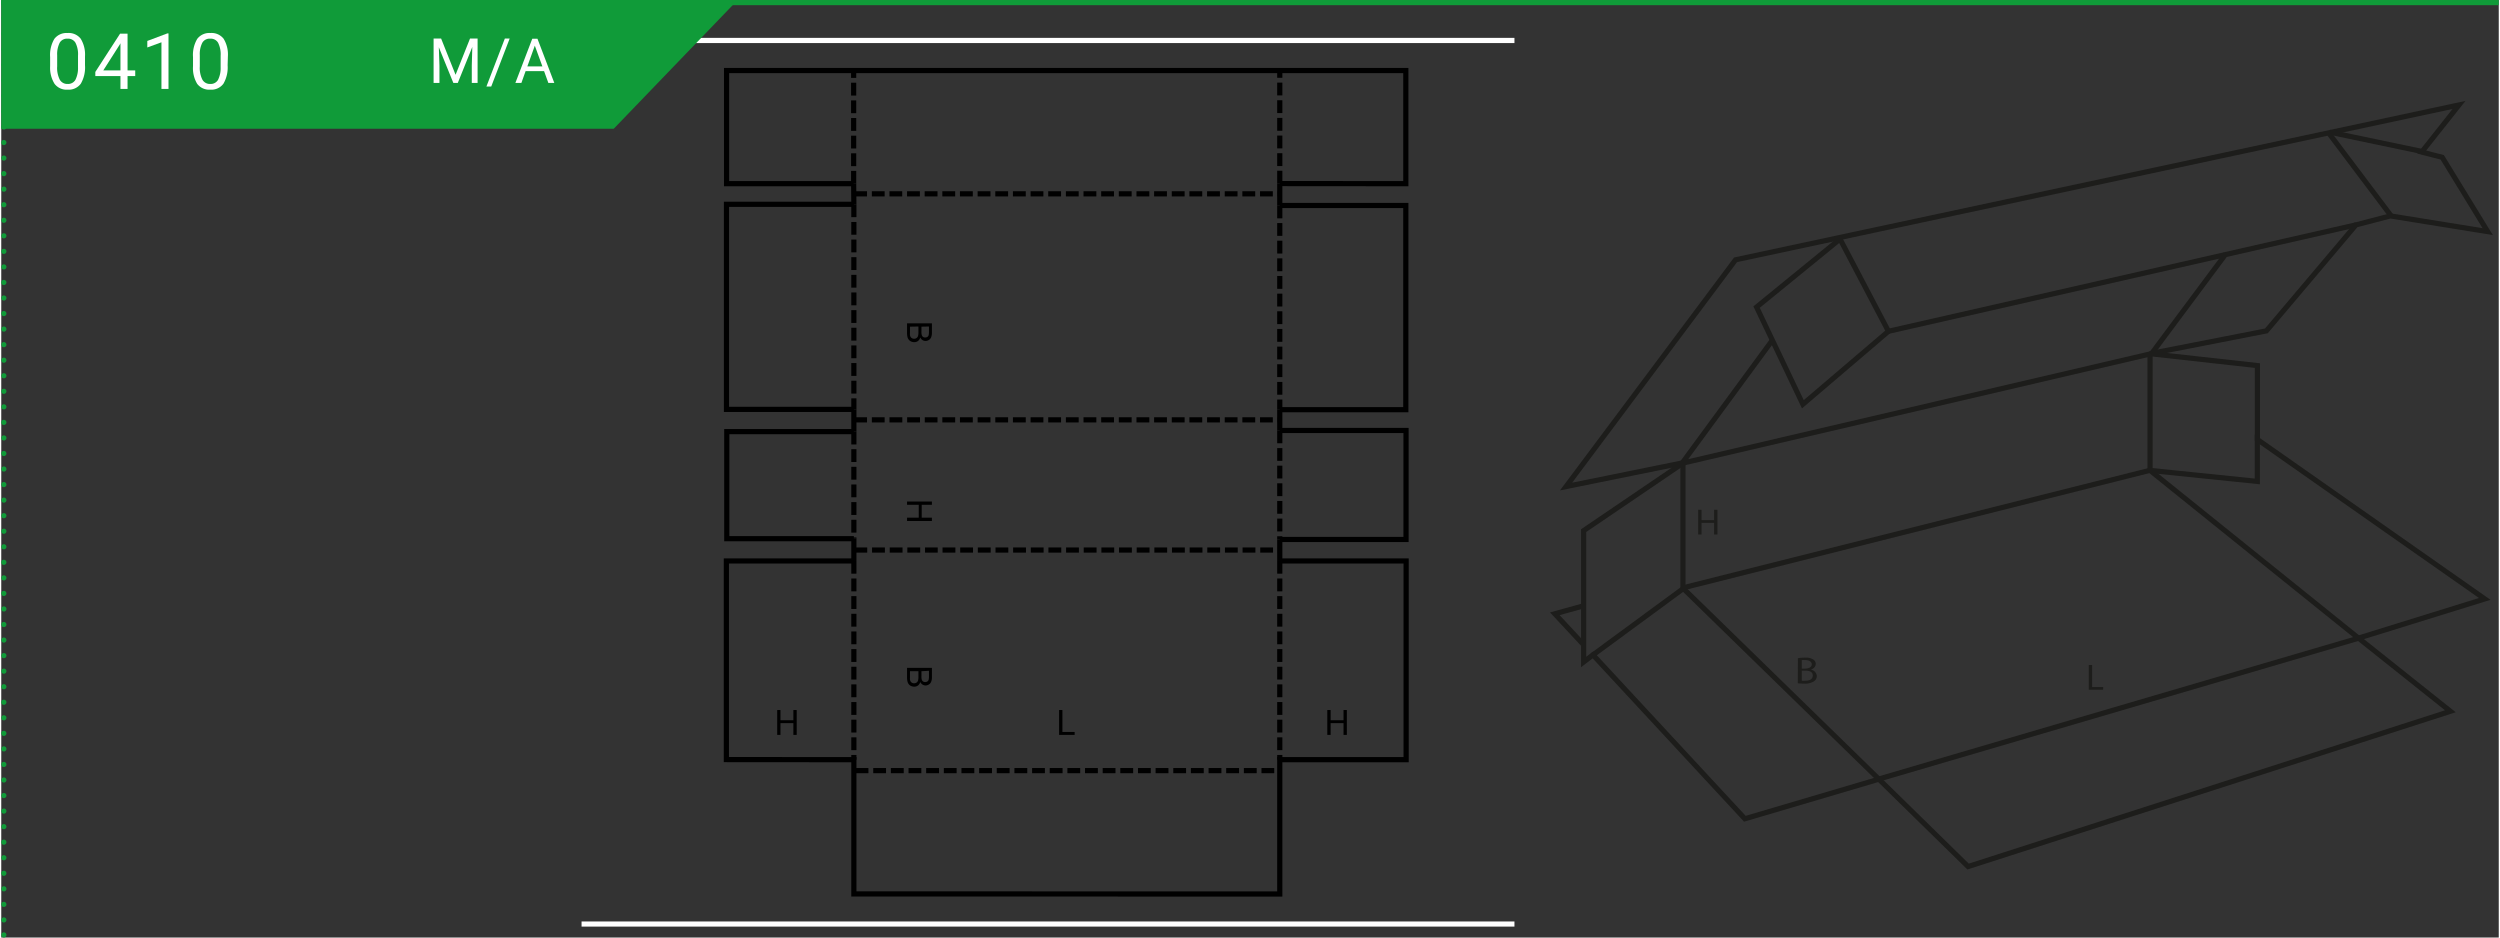 <?xml version="1.0"?>
<svg xmlns="http://www.w3.org/2000/svg" xmlns:xlink="http://www.w3.org/1999/xlink" width="320" height="120" viewBox="0 0 481.89 180.89"><rect x="0" y="0" width="481.89" height="180.89" fill="#333333" stroke="none"/><defs><style>.cls-1,.cls-10,.cls-2,.cls-4,.cls-6,.cls-8,.cls-9{fill:none;}.cls-2{stroke:#000;}.cls-2,.cls-4{stroke-miterlimit:10;}.cls-3{clip-path:url(#clip-path);}.cls-4{stroke:#fff;}.cls-5{fill:#109b39;}.cls-6,.cls-8,.cls-9{stroke:#109b39;}.cls-7{fill:#fff;}.cls-8,.cls-9{stroke-linecap:round;stroke-linejoin:round;}.cls-8{stroke-dasharray:0 3;}.cls-10{stroke:#1d1d1b;}.cls-11{fill:#1d1d1b;}.cls-12{clip-path:url(#clip-path-2);}</style><clipPath id="clip-path"><polygon class="cls-1" points="128.5 2.81 111.97 19.73 111.97 181.81 291.97 181.81 291.97 2.81 128.5 2.81"/></clipPath><clipPath id="clip-path-2"><rect class="cls-1" x="297.76" y="18.25" width="184" height="150.95"/></clipPath></defs><g id="Ebene_2" data-name="Ebene 2"><g id="Ebene_1-2" data-name="Ebene 1"><polyline class="cls-2" points="246.69 39.65 271.01 39.65 271.01 79.05 246.69 79.05"/><polyline class="cls-2" points="246.69 83.06 271.05 83.06 271.05 104.09 246.69 104.09"/><polyline class="cls-2" points="164.51 83.28 139.99 83.28 139.99 103.94 164.51 103.94"/><polyline class="cls-2" points="164.51 39.42 139.93 39.42 139.93 78.99 164.51 78.99"/><polyline class="cls-2" points="164.47 35.44 139.95 35.44 139.95 13.61 271.01 13.61 271.01 35.44 246.69 35.42"/><polyline class="cls-2" points="246.69 108.24 271.07 108.24 271.07 146.58 246.69 146.58 246.69 172.5 164.51 172.48 164.51 146.58 139.91 146.56 139.91 108.24 164.51 108.24"/><line class="cls-2" x1="164.47" y1="35.44" x2="164.51" y2="39.42"/><line class="cls-2" x1="164.51" y1="78.99" x2="164.51" y2="83.28"/><line class="cls-2" x1="164.51" y1="103.94" x2="164.51" y2="108.24"/><line class="cls-2" x1="246.69" y1="35.42" x2="246.69" y2="39.65"/><line class="cls-2" x1="246.69" y1="79.05" x2="246.69" y2="83.06"/><line class="cls-2" x1="246.69" y1="104.09" x2="246.69" y2="108.24"/><line class="cls-2" x1="164.57" y1="37.4" x2="167.05" y2="37.4"/><line class="cls-2" x1="167.98" y1="37.4" x2="170.45" y2="37.4"/><line class="cls-2" x1="171.38" y1="37.4" x2="173.84" y2="37.4"/><line class="cls-2" x1="174.77" y1="37.4" x2="177.25" y2="37.4"/><line class="cls-2" x1="178.17" y1="37.4" x2="180.65" y2="37.4"/><line class="cls-2" x1="181.58" y1="37.4" x2="184.06" y2="37.4"/><line class="cls-2" x1="184.98" y1="37.4" x2="187.46" y2="37.4"/><line class="cls-2" x1="188.39" y1="37.4" x2="190.87" y2="37.4"/><line class="cls-2" x1="191.8" y1="37.4" x2="194.27" y2="37.4"/><line class="cls-2" x1="195.2" y1="37.4" x2="197.68" y2="37.4"/><line class="cls-2" x1="198.61" y1="37.4" x2="201.08" y2="37.4"/><line class="cls-2" x1="202.01" y1="37.4" x2="204.49" y2="37.4"/><line class="cls-2" x1="205.42" y1="37.4" x2="207.89" y2="37.4"/><line class="cls-2" x1="208.82" y1="37.4" x2="211.3" y2="37.4"/><line class="cls-2" x1="212.23" y1="37.4" x2="214.7" y2="37.4"/><line class="cls-2" x1="215.63" y1="37.4" x2="218.11" y2="37.4"/><line class="cls-2" x1="219.04" y1="37.4" x2="221.52" y2="37.4"/><line class="cls-2" x1="222.44" y1="37.4" x2="224.92" y2="37.4"/><line class="cls-2" x1="225.85" y1="37.4" x2="228.33" y2="37.4"/><line class="cls-2" x1="229.25" y1="37.4" x2="231.73" y2="37.4"/><line class="cls-2" x1="232.66" y1="37.4" x2="235.14" y2="37.4"/><line class="cls-2" x1="236.07" y1="37.4" x2="238.54" y2="37.4"/><line class="cls-2" x1="239.47" y1="37.4" x2="241.95" y2="37.4"/><line class="cls-2" x1="242.88" y1="37.4" x2="245.35" y2="37.4"/><line class="cls-2" x1="246.28" y1="37.4" x2="246.69" y2="37.4"/><line class="cls-2" x1="164.57" y1="81.01" x2="167.05" y2="81.01"/><line class="cls-2" x1="167.98" y1="81.01" x2="170.45" y2="81.01"/><line class="cls-2" x1="171.38" y1="81.01" x2="173.86" y2="81.01"/><line class="cls-2" x1="174.79" y1="81.01" x2="177.27" y2="81.01"/><line class="cls-2" x1="178.19" y1="81.01" x2="180.65" y2="81.01"/><line class="cls-2" x1="181.58" y1="81.01" x2="184.06" y2="81.01"/><line class="cls-2" x1="184.98" y1="81.01" x2="187.46" y2="81.01"/><line class="cls-2" x1="188.39" y1="81.01" x2="190.87" y2="81.01"/><line class="cls-2" x1="191.8" y1="81.01" x2="194.27" y2="81.01"/><line class="cls-2" x1="195.2" y1="81.01" x2="197.68" y2="81.01"/><line class="cls-2" x1="198.61" y1="81.01" x2="201.08" y2="81.01"/><line class="cls-2" x1="202.01" y1="81.01" x2="204.49" y2="81.01"/><line class="cls-2" x1="205.42" y1="81.01" x2="207.89" y2="81.01"/><line class="cls-2" x1="208.82" y1="81.01" x2="211.3" y2="81.01"/><line class="cls-2" x1="212.23" y1="81.01" x2="214.7" y2="81.01"/><line class="cls-2" x1="215.63" y1="81.01" x2="218.11" y2="81.01"/><line class="cls-2" x1="219.04" y1="81.01" x2="221.52" y2="81.01"/><line class="cls-2" x1="222.44" y1="81.01" x2="224.92" y2="81.01"/><line class="cls-2" x1="225.85" y1="81.01" x2="228.33" y2="81.01"/><line class="cls-2" x1="229.25" y1="81.01" x2="231.73" y2="81.01"/><line class="cls-2" x1="232.66" y1="81.01" x2="235.14" y2="81.01"/><line class="cls-2" x1="236.07" y1="81.01" x2="238.54" y2="81.01"/><line class="cls-2" x1="239.47" y1="81.01" x2="241.95" y2="81.01"/><line class="cls-2" x1="242.88" y1="81.01" x2="245.35" y2="81.01"/><line class="cls-2" x1="246.28" y1="81.01" x2="246.63" y2="81.01"/><line class="cls-2" x1="164.61" y1="106.13" x2="167.09" y2="106.13"/><line class="cls-2" x1="168.02" y1="106.13" x2="170.5" y2="106.13"/><line class="cls-2" x1="171.43" y1="106.13" x2="173.9" y2="106.13"/><line class="cls-2" x1="174.83" y1="106.13" x2="177.31" y2="106.13"/><line class="cls-2" x1="178.24" y1="106.13" x2="180.69" y2="106.13"/><line class="cls-2" x1="181.62" y1="106.13" x2="184.1" y2="106.13"/><line class="cls-2" x1="185.03" y1="106.13" x2="187.5" y2="106.13"/><line class="cls-2" x1="188.43" y1="106.13" x2="190.91" y2="106.13"/><line class="cls-2" x1="191.84" y1="106.13" x2="194.31" y2="106.13"/><line class="cls-2" x1="195.24" y1="106.13" x2="197.72" y2="106.13"/><line class="cls-2" x1="198.65" y1="106.13" x2="201.12" y2="106.13"/><line class="cls-2" x1="202.05" y1="106.13" x2="204.53" y2="106.13"/><line class="cls-2" x1="205.46" y1="106.13" x2="207.93" y2="106.13"/><line class="cls-2" x1="208.86" y1="106.13" x2="211.34" y2="106.13"/><line class="cls-2" x1="212.27" y1="106.13" x2="214.74" y2="106.13"/><line class="cls-2" x1="215.67" y1="106.13" x2="218.15" y2="106.13"/><line class="cls-2" x1="219.08" y1="106.13" x2="221.56" y2="106.13"/><line class="cls-2" x1="222.49" y1="106.13" x2="224.96" y2="106.13"/><line class="cls-2" x1="225.89" y1="106.13" x2="228.37" y2="106.13"/><line class="cls-2" x1="229.3" y1="106.13" x2="231.77" y2="106.13"/><line class="cls-2" x1="232.7" y1="106.13" x2="235.18" y2="106.13"/><line class="cls-2" x1="236.11" y1="106.13" x2="238.58" y2="106.13"/><line class="cls-2" x1="239.51" y1="106.13" x2="241.99" y2="106.13"/><line class="cls-2" x1="242.92" y1="106.13" x2="245.39" y2="106.13"/><line class="cls-2" x1="246.32" y1="106.13" x2="246.69" y2="106.13"/><line class="cls-2" x1="164.84" y1="148.69" x2="167.32" y2="148.69"/><line class="cls-2" x1="168.25" y1="148.69" x2="170.72" y2="148.69"/><line class="cls-2" x1="171.65" y1="148.69" x2="174.13" y2="148.69"/><line class="cls-2" x1="175.06" y1="148.69" x2="177.53" y2="148.69"/><line class="cls-2" x1="178.46" y1="148.69" x2="180.94" y2="148.69"/><line class="cls-2" x1="181.87" y1="148.69" x2="184.34" y2="148.69"/><line class="cls-2" x1="185.27" y1="148.69" x2="187.75" y2="148.69"/><line class="cls-2" x1="188.68" y1="148.69" x2="191.16" y2="148.69"/><line class="cls-2" x1="192.08" y1="148.69" x2="194.56" y2="148.69"/><line class="cls-2" x1="195.49" y1="148.69" x2="197.97" y2="148.69"/><line class="cls-2" x1="198.9" y1="148.69" x2="201.37" y2="148.69"/><line class="cls-2" x1="202.3" y1="148.69" x2="204.78" y2="148.69"/><line class="cls-2" x1="205.71" y1="148.69" x2="208.18" y2="148.69"/><line class="cls-2" x1="209.11" y1="148.69" x2="211.59" y2="148.69"/><line class="cls-2" x1="212.52" y1="148.69" x2="214.99" y2="148.69"/><line class="cls-2" x1="215.92" y1="148.69" x2="218.4" y2="148.69"/><line class="cls-2" x1="219.33" y1="148.69" x2="221.8" y2="148.69"/><line class="cls-2" x1="222.73" y1="148.69" x2="225.21" y2="148.69"/><line class="cls-2" x1="226.14" y1="148.69" x2="228.61" y2="148.69"/><line class="cls-2" x1="229.54" y1="148.69" x2="232.02" y2="148.69"/><line class="cls-2" x1="232.95" y1="148.69" x2="235.43" y2="148.69"/><line class="cls-2" x1="236.35" y1="148.69" x2="238.83" y2="148.69"/><line class="cls-2" x1="239.76" y1="148.69" x2="242.24" y2="148.69"/><line class="cls-2" x1="243.16" y1="148.69" x2="245.62" y2="148.69"/><line class="cls-2" x1="246.55" y1="148.69" x2="246.63" y2="148.69"/><line class="cls-2" x1="164.47" y1="35.44" x2="164.47" y2="32.97"/><line class="cls-2" x1="164.47" y1="32.06" x2="164.47" y2="29.58"/><line class="cls-2" x1="164.47" y1="28.65" x2="164.47" y2="26.18"/><line class="cls-2" x1="164.47" y1="25.25" x2="164.47" y2="22.77"/><line class="cls-2" x1="164.47" y1="21.84" x2="164.47" y2="19.37"/><line class="cls-2" x1="164.47" y1="18.44" x2="164.47" y2="15.96"/><line class="cls-2" x1="164.47" y1="15.03" x2="164.47" y2="13.71"/><line class="cls-2" x1="164.51" y1="39.42" x2="164.51" y2="41.9"/><line class="cls-2" x1="164.51" y1="42.83" x2="164.51" y2="45.29"/><line class="cls-2" x1="164.51" y1="46.22" x2="164.51" y2="48.69"/><line class="cls-2" x1="164.51" y1="49.62" x2="164.51" y2="52.1"/><line class="cls-2" x1="164.51" y1="53.03" x2="164.51" y2="55.5"/><line class="cls-2" x1="164.51" y1="56.43" x2="164.51" y2="58.91"/><line class="cls-2" x1="164.51" y1="59.84" x2="164.51" y2="62.31"/><line class="cls-2" x1="164.51" y1="63.24" x2="164.51" y2="65.72"/><line class="cls-2" x1="164.51" y1="66.65" x2="164.51" y2="69.12"/><line class="cls-2" x1="164.51" y1="70.05" x2="164.51" y2="72.53"/><line class="cls-2" x1="164.51" y1="73.46" x2="164.51" y2="75.94"/><line class="cls-2" x1="164.51" y1="76.86" x2="164.51" y2="78.99"/><line class="cls-2" x1="164.51" y1="83.28" x2="164.51" y2="85.76"/><line class="cls-2" x1="164.51" y1="86.67" x2="164.51" y2="89.14"/><line class="cls-2" x1="164.51" y1="90.07" x2="164.51" y2="92.55"/><line class="cls-2" x1="164.51" y1="93.48" x2="164.51" y2="95.95"/><line class="cls-2" x1="164.51" y1="96.88" x2="164.51" y2="99.36"/><line class="cls-2" x1="164.51" y1="100.29" x2="164.51" y2="102.77"/><line class="cls-2" x1="164.51" y1="103.7" x2="164.51" y2="103.94"/><line class="cls-2" x1="164.51" y1="108.24" x2="164.51" y2="110.69"/><line class="cls-2" x1="164.51" y1="111.62" x2="164.51" y2="114.1"/><line class="cls-2" x1="164.51" y1="115.02" x2="164.51" y2="117.5"/><line class="cls-2" x1="164.51" y1="118.43" x2="164.51" y2="120.91"/><line class="cls-2" x1="164.51" y1="121.84" x2="164.51" y2="124.31"/><line class="cls-2" x1="164.51" y1="125.24" x2="164.51" y2="127.72"/><line class="cls-2" x1="164.51" y1="128.65" x2="164.51" y2="131.12"/><line class="cls-2" x1="164.51" y1="132.05" x2="164.51" y2="134.53"/><line class="cls-2" x1="164.51" y1="135.46" x2="164.51" y2="137.94"/><line class="cls-2" x1="164.51" y1="138.86" x2="164.51" y2="141.34"/><line class="cls-2" x1="164.51" y1="142.27" x2="164.51" y2="144.74"/><line class="cls-2" x1="164.51" y1="145.67" x2="164.51" y2="146.58"/><line class="cls-2" x1="246.69" y1="35.42" x2="246.69" y2="32.94"/><line class="cls-2" x1="246.69" y1="32.04" x2="246.69" y2="29.56"/><line class="cls-2" x1="246.69" y1="28.63" x2="246.69" y2="26.16"/><line class="cls-2" x1="246.69" y1="25.23" x2="246.69" y2="22.75"/><line class="cls-2" x1="246.69" y1="21.82" x2="246.69" y2="19.34"/><line class="cls-2" x1="246.69" y1="18.41" x2="246.69" y2="15.94"/><line class="cls-2" x1="246.69" y1="15.01" x2="246.69" y2="13.71"/><line class="cls-2" x1="246.69" y1="39.65" x2="246.69" y2="42.13"/><line class="cls-2" x1="246.69" y1="43.04" x2="246.69" y2="45.51"/><line class="cls-2" x1="246.69" y1="46.44" x2="246.69" y2="48.92"/><line class="cls-2" x1="246.69" y1="49.85" x2="246.69" y2="52.33"/><line class="cls-2" x1="246.69" y1="53.25" x2="246.69" y2="55.73"/><line class="cls-2" x1="246.69" y1="56.66" x2="246.69" y2="59.14"/><line class="cls-2" x1="246.69" y1="60.06" x2="246.69" y2="62.54"/><line class="cls-2" x1="246.69" y1="63.47" x2="246.69" y2="65.95"/><line class="cls-2" x1="246.69" y1="66.88" x2="246.69" y2="69.35"/><line class="cls-2" x1="246.69" y1="70.28" x2="246.69" y2="72.76"/><line class="cls-2" x1="246.69" y1="73.69" x2="246.69" y2="76.16"/><line class="cls-2" x1="246.69" y1="77.09" x2="246.69" y2="79.05"/><line class="cls-2" x1="246.69" y1="83.06" x2="246.69" y2="85.53"/><line class="cls-2" x1="246.69" y1="86.46" x2="246.69" y2="88.92"/><line class="cls-2" x1="246.69" y1="89.85" x2="246.69" y2="92.32"/><line class="cls-2" x1="246.69" y1="93.25" x2="246.69" y2="95.73"/><line class="cls-2" x1="246.69" y1="96.66" x2="246.69" y2="99.13"/><line class="cls-2" x1="246.69" y1="100.06" x2="246.69" y2="102.54"/><line class="cls-2" x1="246.69" y1="103.47" x2="246.69" y2="104.09"/><line class="cls-2" x1="246.69" y1="108.24" x2="246.69" y2="110.69"/><line class="cls-2" x1="246.69" y1="111.62" x2="246.69" y2="114.1"/><line class="cls-2" x1="246.69" y1="115.02" x2="246.69" y2="117.5"/><line class="cls-2" x1="246.69" y1="118.43" x2="246.69" y2="120.91"/><line class="cls-2" x1="246.69" y1="121.84" x2="246.69" y2="124.31"/><line class="cls-2" x1="246.69" y1="125.24" x2="246.69" y2="127.72"/><line class="cls-2" x1="246.69" y1="128.65" x2="246.69" y2="131.12"/><line class="cls-2" x1="246.69" y1="132.05" x2="246.69" y2="134.53"/><line class="cls-2" x1="246.69" y1="135.46" x2="246.69" y2="137.94"/><line class="cls-2" x1="246.69" y1="138.86" x2="246.69" y2="141.34"/><line class="cls-2" x1="246.69" y1="142.27" x2="246.69" y2="144.74"/><line class="cls-2" x1="246.69" y1="145.67" x2="246.69" y2="146.58"/><polygon points="152.84 137 152.84 138.97 150.35 138.97 150.35 137 149.72 137 149.72 141.8 150.35 141.8 150.35 139.53 152.84 139.53 152.84 141.8 153.48 141.8 153.48 137 152.84 137"/><polygon points="204.11 137 204.11 141.8 207.11 141.8 207.11 141.23 204.75 141.23 204.75 137 204.11 137"/><polygon points="258.99 137 258.99 138.97 256.5 138.97 256.5 137 255.86 137 255.86 141.8 256.5 141.8 256.5 139.53 258.99 139.53 258.99 141.8 259.63 141.8 259.63 137 258.99 137"/><g class="cls-3"><path d="M174.77,128.87h4.8v1.8a2.14,2.14,0,0,1-.15.88,1.07,1.07,0,0,1-.44.52,1.19,1.19,0,0,1-.64.19,1.12,1.12,0,0,1-.58-.17,1.2,1.2,0,0,1-.44-.5,1.26,1.26,0,0,1-.43.67,1.16,1.16,0,0,1-.73.23,1.38,1.38,0,0,1-.63-.14,1.12,1.12,0,0,1-.44-.35,1.36,1.36,0,0,1-.24-.53,3.37,3.37,0,0,1-.08-.77Zm.57.64v1.19a2.26,2.26,0,0,0,0,.43,1,1,0,0,0,.13.37.64.64,0,0,0,.27.24.74.74,0,0,0,.4.1.82.82,0,0,0,.47-.14.78.78,0,0,0,.28-.38,2.57,2.57,0,0,0,.08-.71v-1.1Zm2.21,0v1a2.19,2.19,0,0,0,.06.61.68.68,0,0,0,.24.36.7.7,0,0,0,.42.12.73.73,0,0,0,.42-.11.64.64,0,0,0,.25-.33,3,3,0,0,0,.06-.73v-1Z"/><path d="M174.77,62.39h4.8v1.8a2.23,2.23,0,0,1-.15.89,1.12,1.12,0,0,1-.44.52,1.28,1.28,0,0,1-.64.19,1.12,1.12,0,0,1-.58-.17,1.17,1.17,0,0,1-.44-.51,1.25,1.25,0,0,1-.43.68,1.22,1.22,0,0,1-.73.23,1.52,1.52,0,0,1-.63-.14,1.24,1.24,0,0,1-.44-.36,1.25,1.25,0,0,1-.24-.52,3.4,3.4,0,0,1-.08-.78Zm.57.64v1.2a2.32,2.32,0,0,0,0,.43,1,1,0,0,0,.13.37.8.8,0,0,0,.27.24.84.84,0,0,0,.4.09.75.75,0,0,0,.47-.14.78.78,0,0,0,.28-.38,2.44,2.44,0,0,0,.08-.7V63Zm2.21,0v1a2.11,2.11,0,0,0,.06.6.71.71,0,0,0,.24.37.7.7,0,0,0,.42.12.82.82,0,0,0,.42-.11.64.64,0,0,0,.25-.33A3.06,3.06,0,0,0,179,64V63Z"/><polygon points="174.77 96.77 179.57 96.77 179.57 97.4 177.6 97.4 177.6 99.89 179.57 99.89 179.57 100.53 174.77 100.53 174.77 99.89 177.03 99.89 177.03 97.4 174.77 97.4 174.77 96.77"/><rect class="cls-4" x="84.97" y="7.81" width="241.31" height="170.48"/></g><polygon class="cls-5" points="0 0.11 0 24.84 118.18 24.84 141.98 0.11 0 0.11"/><line class="cls-6" y1="0.5" x2="481.89" y2="0.5"/><path class="cls-7" d="M84.87,7.43l2.79,7,2.79-7h1.46V16H90.79V12.64l.1-3.58L88.09,16h-.86l-2.8-6.89.12,3.57V16H83.42V7.43Z"/><path class="cls-7" d="M94.54,16.7h-.93l3.56-9.27h.93Z"/><path class="cls-7" d="M104.74,13.73h-3.57L100.36,16H99.2l3.26-8.53h1L106.71,16h-1.15Zm-3.23-.92h2.9l-1.46-4Z"/><line class="cls-8" x1="0.5" y1="3.5" x2="0.5" y2="178.89"/><path class="cls-9" d="M.5,180.39h0M.5.5h0"/><path class="cls-7" d="M16.16,12.61a6.24,6.24,0,0,1-.81,3.54,2.89,2.89,0,0,1-2.54,1.15,2.9,2.9,0,0,1-2.53-1.13,5.85,5.85,0,0,1-.85-3.38V11a6.05,6.05,0,0,1,.81-3.49,2.94,2.94,0,0,1,2.55-1.14,2.93,2.93,0,0,1,2.54,1.1,5.82,5.82,0,0,1,.83,3.4Zm-1.35-1.85a4.86,4.86,0,0,0-.49-2.51,1.65,1.65,0,0,0-1.53-.79,1.63,1.63,0,0,0-1.51.78,4.85,4.85,0,0,0-.49,2.41v2.17a5,5,0,0,0,.5,2.55,1.66,1.66,0,0,0,1.52.83,1.64,1.64,0,0,0,1.49-.78A5,5,0,0,0,14.81,13Z"/><path class="cls-7" d="M24.37,13.58h1.48v1.1H24.37v2.48H23V14.68H18.15v-.8l4.78-7.39h1.44Zm-4.68,0H23V8.35l-.16.29Z"/><path class="cls-7" d="M32.27,17.16H30.91v-9l-2.73,1V7.9l3.88-1.46h.21Z"/><path class="cls-7" d="M43.68,12.61a6.24,6.24,0,0,1-.81,3.54,2.89,2.89,0,0,1-2.54,1.15,2.9,2.9,0,0,1-2.53-1.13A5.85,5.85,0,0,1,37,12.79V11a6.05,6.05,0,0,1,.81-3.49,2.92,2.92,0,0,1,2.55-1.14,2.94,2.94,0,0,1,2.54,1.1,5.82,5.82,0,0,1,.83,3.4Zm-1.35-1.85a5,5,0,0,0-.49-2.51,1.65,1.65,0,0,0-1.53-.79,1.63,1.63,0,0,0-1.51.78,4.75,4.75,0,0,0-.49,2.41v2.17a5,5,0,0,0,.5,2.55,1.66,1.66,0,0,0,1.52.83,1.64,1.64,0,0,0,1.49-.78A5,5,0,0,0,42.33,13Z"/><polygon class="cls-10" points="474.22 20.25 334.63 50.13 301.93 93.88 324.62 89.27 305.32 102.38 305.32 127.73 307.12 126.36 336.43 157.98 362.29 150.34 379.5 167.2 472.56 137.24 454.84 123.12 479.19 115.56 435.32 84.8 435.32 70.54 414.58 68.24 437.06 63.84 454.34 43.39 460.97 41.66 479.76 44.69 470.98 30.35 467.02 29.34 474.22 20.25"/><polyline class="cls-10" points="305.06 116.96 299.76 118.43 305.19 124.27"/><polyline class="cls-10" points="306.94 126.5 324.86 113.33 414.54 90.76 435.31 92.89 435.31 83.86"/><polygon class="cls-10" points="338.69 59.25 354.79 46.12 364.13 63.92 347.62 78 338.69 59.25"/><polyline class="cls-10" points="341.74 65.64 324.3 89.39 414.9 68.23 429.23 48.99"/><line class="cls-10" x1="467.37" y1="29.29" x2="449.33" y2="25.51"/><line class="cls-10" x1="454.34" y1="43.39" x2="364.13" y2="63.92"/><line class="cls-10" x1="461.12" y1="41.65" x2="449.16" y2="25.77"/><polyline class="cls-10" points="414.61 68.32 414.61 90.76 454.93 123.21"/><polyline class="cls-10" points="324.49 89.35 324.49 113.49 362.45 150.5"/><line class="cls-10" x1="454.96" y1="123.1" x2="361.88" y2="150.43"/><polygon class="cls-11" points="328.07 98.36 328.07 100.36 330.49 100.36 330.49 98.36 331.14 98.36 331.14 103.13 330.49 103.13 330.49 100.89 328.07 100.89 328.07 103.13 327.42 103.13 327.42 98.36 328.07 98.36"/><polygon class="cls-11" points="402.78 128.31 403.43 128.31 403.43 132.56 405.56 132.56 405.56 133.08 402.78 133.08 402.78 128.31"/><g class="cls-12"><path class="cls-11" d="M346.66,127a8.42,8.42,0,0,1,1.37-.11,2.67,2.67,0,0,1,1.59.36,1,1,0,0,1,.49.87,1.21,1.21,0,0,1-1,1.08v0a1.35,1.35,0,0,1,1.2,1.23,1.22,1.22,0,0,1-.5,1,3.21,3.21,0,0,1-2,.47,10.15,10.15,0,0,1-1.17-.06Zm.75,2h.69c.78,0,1.24-.36,1.24-.83s-.5-.81-1.26-.81a3.81,3.81,0,0,0-.67,0Zm0,2.35a5.29,5.29,0,0,0,.63,0c.78,0,1.49-.24,1.49-1s-.68-.95-1.5-.95h-.62Z"/></g></g></g></svg>
